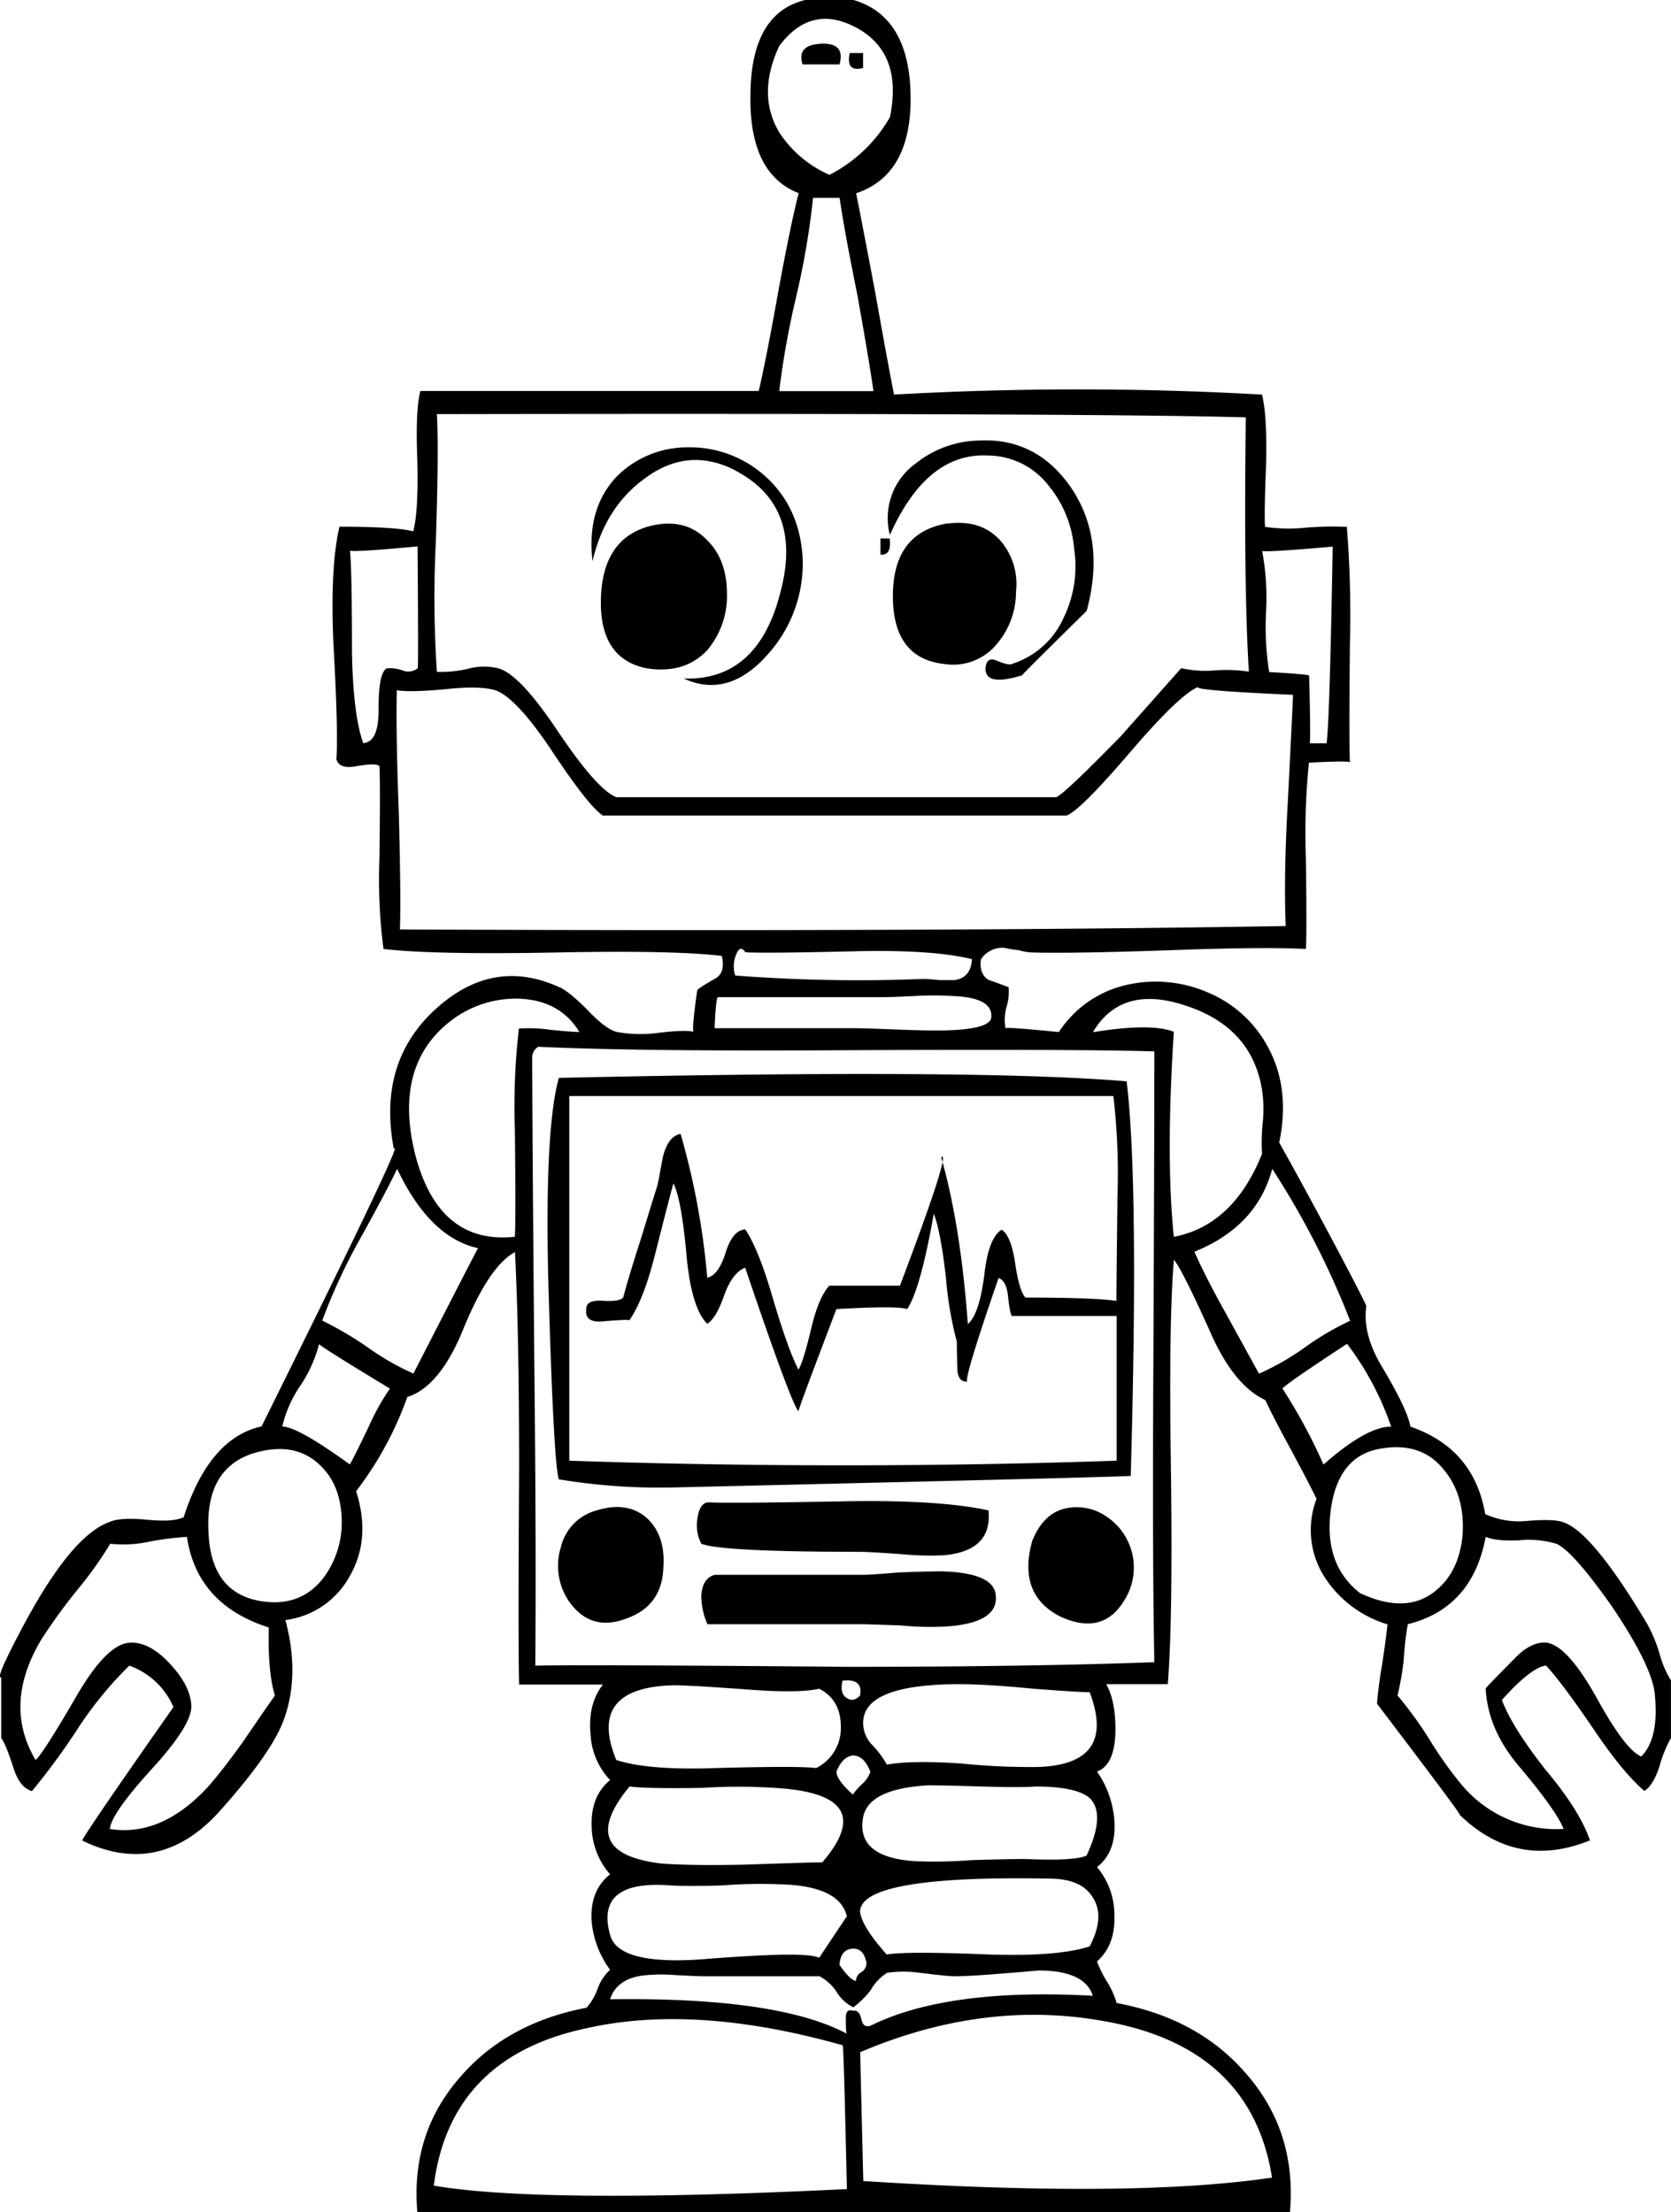 <svg id="Ebene_1" data-name="Ebene 1" xmlns="http://www.w3.org/2000/svg" viewBox="0 0 319.03 422.41"><path d="M837.83,482.75a28.2,28.2,0,0,1,2.35,5.72,18.89,18.89,0,0,0,2.15,5v11a24.32,24.32,0,0,0-2.15,5.27q-1.17,3.74-2.93,4.84-4.11-3.53-9.59-11.65-6.27-9.22-9.2-12.3-2.94.45-8.41,6.59,2,5.28,8.41,13.4,6.45,7.7,8.41,13.4-14.08,5.72-25-5,1.56,1.53-15.66-21.09.2-2.85,1-7.69c.52-3.37.85-5.85,1-7.47a21.7,21.7,0,0,1-11.55-8.34,16.65,16.65,0,0,1-2-15.6q-.78-1.76-4.89-9.44-3.13-5.72-4.89-9.45-5.69-2.64-10-11.86-5.68-12.74-7.44-14.94-1,11.2-.58,39.76.39,29-.59,41.3H734.51q1.75,3.07,1.76,8.56c0,4.54-1.18,7.25-3.52,8.13a18.52,18.52,0,0,1,3.32,9.45q.39,5.92-3.32,8.78a14.15,14.15,0,0,1,3.32,9.23q.2,5.7-3.32,8.78a20.17,20.17,0,0,0,2,4,17.35,17.35,0,0,1,1.76,3.95q15.27,2.85,24.27,13,10.17,11.21,8.81,27H603q-1.37-15.37,8.61-26.36,8.8-9.89,23.68-12.74a11,11,0,0,0,2.15-3.73,9.16,9.16,0,0,1,2.35-3.52,18.23,18.23,0,0,1-3.52-9.22q-.39-5.94,3.52-9a14.16,14.16,0,0,1-3.52-9.23q-.19-5.7,3.52-8.78a13.64,13.64,0,0,1-3.72-8.57q-.59-5.93,2.35-9.66h-16q-.21-7.69,0-41.08,0-26.14-.79-41.51-4.89,2.63-9.78,14.49-4.5,11.21-10.77,13.18a66.14,66.14,0,0,1-9.78,18q2.94,9.23-1.37,16.48a16.3,16.3,0,0,1-12.13,8.12q2.93,11-.59,19.77-2.55,6.17-11.74,16.48Q553.88,531.3,539,524.05q.78-1.75,17.42-25.48a14.4,14.4,0,0,0-8.42-7.91,71.18,71.18,0,0,0-9.59,11.64,130.11,130.11,0,0,1-9,12.31c-1.56-.44-2.74-1.91-3.52-4.4q-1.57-4.83-2.35-5.71V492.86c-.78.29.32-2.42,3.33-8.13q9.78-18.89,17.41-21.53c1.31-.58,3.59-.73,6.85-.43s5.55.29,7.24-.44q4.89-15.16,14.88-17.36Q601,389,598.5,392q-3.13-16.47,7.83-26.58T630,361.06c1.17.44,3,1.91,5.48,4.39q3.32,3.53,5.48,4.18a25.49,25.49,0,0,0,7.82.22c3.53-.44,5.87-.51,7.05-.22-.39.29-.2-2.34.59-7.91.12-.29,1.23-1,3.32-2.2,1.44-.73,1.89-2.19,1.37-4.39q-9-1.1-31.5-.66-23.29.45-33.08-.66a102.11,102.11,0,0,1-.78-17.13q.19-14.71,0-17.79c-.39-.44-1.83-.44-4.3,0q-3.33.66-3.92-1.32.39-5.06-.58-22.4-.6-14.51,1.17-22,10.75,0,14.09.88,1-3.74.78-13.4-.39-9.88.59-13.4h64.58q1.37-5.72,3.72-18.89,2.34-12.73,3.91-18.89-9.59-3.74-9.2-19.11.2-15.37,10.57-17.8h9q10.76,3.09,11,18.24T686.76,209.5q1.37,6.81,3.72,19.33Q692.82,242,694,247.94a623.34,623.34,0,0,1,70.25,0q1,3.94.79,13.18-.4,10.1-.2,12.08a31.25,31.25,0,0,0,7,.22,64.13,64.13,0,0,1,8.61-.22,211,211,0,0,1,.59,22.18q-.2,18.9,0,22.85.39-.44-7.83,0a135,135,0,0,0-.58,18.23q.2,14.28,0,17.35-7.44-.44-25.64.22-19,.66-26.61.44a9.62,9.62,0,0,1-2.55-.44,18.42,18.42,0,0,1-2.74-.44,4.9,4.9,0,0,0-4.5,2.2c-.26,1.91.26,3.22,1.57,4q-1-.45,3.72,1.31a10.18,10.18,0,0,1-.39,3.74,9.16,9.16,0,0,0-.2,4.17q-.78-.44,10.18.66a20.88,20.88,0,0,1,12.91-9,25,25,0,0,1,15.27,1.32,23.19,23.19,0,0,1,11.74,10.54q4.3,7.92,2.15,18.24,3.33,5.92,8.41,15.37,7.05,13.19,8.22,15.82-.78,5.49,3.13,11.86,4.71,7.91,5.29,11.2,12.14,4.18,14.28,16.7a15.45,15.45,0,0,0,7.83,1.31c3.52-.29,5.87-.21,7,.22Q827.27,465,837.83,482.75Zm-293.54,39.1q9.78,1.54,18.59-7.9,2.75-3.08,6.85-8.79,5.09-7.47,6.07-8.79c-.91-2.92-1.31-7.25-1.17-13Q560.92,479,559,466.06a61.16,61.16,0,0,0-7,.88,23.27,23.27,0,0,1-7.64.44,72.81,72.81,0,0,1-6.26,8.78,106.35,106.35,0,0,0-7,9.67q-7.25,12.3-1,22.84,1.37-1.1,8-12.52,5.67-9.66,10-9.88,3.72-.21,7.63,4,4.11,4.39,4.11,8.35-.19,3.74-7.63,11.86Q544.48,519,544.29,521.85Zm29-43.49c4.82.74,8.67-.66,11.54-4.17a17.61,17.61,0,0,0,3.72-11.42q-.19-6.81-4.31-10.55-4.69-4.39-12.32-2.19-9.4,2.85-8.81,14.93Q563.47,476.83,573.26,478.36Zm16.82-26.14q1-1.75,3.72-7.47a44.41,44.41,0,0,1,3.92-7q-14.49-8.78-13.51-8.56a25.55,25.55,0,0,1-3.52,7.9,23.14,23.14,0,0,0-3.52,7.91Q580.11,445,590.08,452.22Zm12.14-17.35q12.72-24.83,12.33-23.94-9.21-2-15.46-15.16-1.58,3.51-7.44,14.06a111.61,111.61,0,0,0-6.85,14.93,69.16,69.16,0,0,1,8.61,5.06A49.13,49.13,0,0,0,602.22,434.87Zm-5.09-134.65a6.82,6.82,0,0,1,3.13.44,2.87,2.87,0,0,0,2.74-.44q.19,1.53,0-23.29-14.09,1.32-12.92.66.39,3.3.4,19.33.19,12.09,2.15,17.57c2-.14,2.93-2.26,2.93-6.37C595.56,303.44,596.08,300.8,597.13,300.22Zm2.54,49.86q106.07.44,169.08-.66-.39-9.66.39-23.5,1-19.55,1-20.65-19.75-.87-18-1.54-3.52,1.32-13.11,12.52t-12.14,12.08H638.42q-2.74-1.75-10-12.74-6.66-9.88-10.57-11.2c-2-.58-5-.66-9.19-.22-4.7.44-7.9.52-9.59.22q-.2,7.91.39,23.72Q599.87,343.71,599.67,350.08ZM622.38,369a28,28,0,0,1,5.87.22c2.86.29,4.76.44,5.67.44q-3.72-6.15-11.74-6.37a20.41,20.41,0,0,0-12.72,4.17q-11.16,8.56-6.85,25.7,4.5,17.14,19,15.6.2-3.51,0-20.43A129.39,129.39,0,0,1,622.38,369ZM685,590.61q-.59-26.58-.79-27.46-28-7.9-48.72-3.3-26.24,5.49-29.36,30.1Q626.49,593.46,685,590.61ZM606.72,251.67q.39,6.6-.2,24.38a213.25,213.25,0,0,0,.2,24.83,22.32,22.32,0,0,0,6.26-.66,11.31,11.31,0,0,1,5.48,0q4.11,1.09,11.55,12.3,7.43,11,11,12.3h83.95q1.37-.44,12.33-11.64l11.54-13a20.69,20.69,0,0,0,6.26.44,29.51,29.51,0,0,1,6.66.22q-1-15.6-.59-48.55Q733.34,251.46,606.72,251.67ZM743.7,490q-.39-19.32-.19-56.45.19-41.73.19-60.19-14.09-.44-59.49-.22-39.33.23-58.12-.66a2.33,2.33,0,0,0-1.17,2.2q0,11.2.39,56.89.39,35.81.2,59.09,9.19-.21,59.49.22Q719.83,490.88,743.7,490ZM630,378.42q79.85-1.77,108.41.66,2.36,19.55.78,75.34-2.15.22-86.49,2.19a118.14,118.14,0,0,1-22.7-1.53q-1-3.07-2-37.56Q627.27,388.3,630,378.42ZM637.25,461q5.67-1.75,9.39,1.32,3.72,3.29,3.33,9.44-.19,7.47-7.05,9.89-6.85,2.63-11-3.3A12.08,12.08,0,0,1,630.4,468,9.55,9.55,0,0,1,637.25,461Zm99.21-40q0-3.3.2-20a128.83,128.83,0,0,0-.78-19.11H632v69.63q52.26,1.77,104.5,0V423.89h-20c-.26-.3-.52-1.69-.78-4.18-.26-1.75-.85-2.78-1.76-3.07q-7.05,20.43-5.87,19.77c-1.31.14-2-.74-2-2.64-.13-4.25-.13-5.78,0-4.61a68.09,68.09,0,0,1-2.15-12.3q-1-9-2.35-12.52-2.55,14.49-5.09,18.23-1.95-.66-13.5,0-7.63,20-7.24,19.55-1.57-2-10.18-27.46c-1.56.59-2.87,2.27-3.91,5-1.05,3.08-2.15,5-3.33,5.71q-2.93-2.85-3.91-12.52c-.65-7.47-1.5-12.22-2.55-14.28q-.58,2-3.52,13.62c-1.44,5.72-3.06,9.89-4.89,12.52-.13-.14-1.89-.07-5.28.22-2.22.15-3.2-.66-2.94-2.41,0-1.17,1-1.68,3.13-1.54s3.52-.07,3.92-.66q1.17-4.39,3.32-11c1.57-5.13,2.61-8.49,3.13-10.11.13-.44.33-1.39.59-2.85s.46-2.49.59-3.08q1-3.74,3.32-4.17a143.34,143.34,0,0,1,5.09,27.46c1.44-.3,2.61-1.91,3.53-4.84s2.15-4.24,3.71-4.39q2.55,3.73,5.29,13.18,2.93,9.89,4.89,13.62,1-1.75,2.54-8.35,1.36-5.49,3.33-7.69h13.5Q705,392,703,393.57q3.72,13,5.09,31.85,2.14-1.76,3.13-9.22c.52-4.84,1.63-7.76,3.33-8.79,1.17.74,2,2.78,2.54,6.15.52,3.66,1.18,5.93,2,6.81Q732.16,420.37,736.46,421Zm-72.79-158.6q-9-4.6-17.23,1.54-7.62,5.5-10,15.82-1.19-10.1,4.69-16.26a19.09,19.09,0,0,1,13.5-5.49,21.4,21.4,0,0,1,14.49,5.27q6.84,5.94,7.43,15.82a25.9,25.9,0,0,1-6.46,18.23q-7.62,8.79-16.24,4.83,14.08.45,18.4-16.25Q676.78,269.25,663.67,262.43ZM646.84,273.2q7-2,11.35,2.41,3.9,3.75,3.91,10.33a16.06,16.06,0,0,1-3.72,10.76q-4.3,4.62-11.54,3.52-9-1.75-8.81-13Q638.22,275.83,646.84,273.2Zm4.5,259.42q-14.49-1.11-11.55,9.44,1.56,5.94,18.2,4.62,19.38-1.54,21.72-.23,5.09-7.68,5.29-7.9-1.38-5.94-13.11-6.15a92.11,92.11,0,0,0-10.57.22Q654.46,532.83,651.34,532.62Zm-7.83-18.89q-10.56,12.74,6.07,14.71,5.48.43,15.85.22c8.34-.29,13.31-.44,14.87-.44q10.58-12.3-6.85-14.05A105.7,105.7,0,0,0,657.4,514Q646.45,514.16,643.51,513.73Zm36.2-18.67q-3.72.87-12.91.21-11.74-.87-14.88-.87-16.63.44-10.95,14.27,6.06,2,19,1.54,15.85-.43,19.17,0a8.47,8.47,0,0,0,4.7-7.47Q684,497.25,679.71,495.06Zm6.46,61.5c.78-.15,1.3.36,1.57,1.54s.71,1.61,1.76,1.32q14.67-7.26,42.46-5.72-1.56-4.83-10.37-4.83c-1.56.15-4.24.37-8,.66-3.53.29-6.2.44-8,.44q-1.37,0-6.65-.66a22.08,22.08,0,0,0-6.26,0,9.3,9.3,0,0,0-3.13,3.3,16.1,16.1,0,0,1-3.33,3.29,7.88,7.88,0,0,1-3.13-2.85,8.7,8.7,0,0,0-3.33-3.08H657.8c-.92,0-2.74-.08-5.48-.22a32.74,32.74,0,0,0-5.48,0q-5.69.43-7.05,4.61,32.1-.43,45.21,6.59c-.14,0-.2-1-.2-3.07C684.8,556.7,685.26,556.26,686.17,556.56Zm1.37-87.64q-26.41,0-30.33-1.54a7.62,7.62,0,0,1-.78-4.61c.25-2,.91-3.15,2-3.3q4.5.22,27.6-.22,17-.21,26,1.76.78,7.68-8.41,8.56a55.26,55.26,0,0,1-8.22-.21C691.06,469.06,688.45,468.92,687.54,468.92Zm.59,4.39q1.36,0,6.65-.44c3.39-.14,6.13-.22,8.22-.22q9.59.23,10.37,4.17,1,5.71-9.59,6.37a58.68,58.68,0,0,1-8.61-.22c-4.17-.14-6.52-.22-7-.22H658.38a13.34,13.34,0,0,1-1.17-5.49q.19-3.28,2.54-3.95ZM660.34,363c-.26.44-.46,2.41-.59,5.93h27c.91,0,3.19.08,6.85.22s6.32.22,8.41.22q10.58,0,10.57-2.64c.13-2.48-2.42-3.8-7.63-3.95a55,55,0,0,0-6.85,0q-4.89.23-6.07.22Zm48.53-7.25q-7-1.76-20.94-1.54-18.58.45-22.31.22c-.65-1-1.24-.88-1.76.44a5.87,5.87,0,0,0-.19,4,306.34,306.34,0,0,0,36,.65c.52,0,1.5.08,2.94.23h2.93Q708.68,359.3,708.87,355.79ZM672.08,181.38q-4.3,9.23,0,16.48a22,22,0,0,0,9.59,8.12,28,28,0,0,0,11.54-11q2.55-12.3-6.45-17.13Q678.15,173.25,672.08,181.38Zm6.46,29a153.12,153.12,0,0,1-3.33,19.33,162,162,0,0,0-3.13,17.57h18q-1-6.81-3.14-18.67-2.54-12.53-3.32-18.23Zm-2-25.49q-1.17-3.72,3.52-3.95c3.14-.14,4.31,1.18,3.53,3.95Zm12.92,326q-1.18-3.08-3.33-3.07c-1.31.14-2.35,1.17-3.13,3.07q0,1.54,3.13,4.39a11.61,11.61,0,0,1,1.76-2A5.53,5.53,0,0,0,689.5,510.87Zm-.79,36.24c-.39-1.75-1.3-2.56-2.73-2.41s-2.22,1.17-2.35,3.07c1.3,1.91,2.35,2.93,3.13,3.08a2,2,0,0,1,1.17-1.76A2.08,2.08,0,0,0,688.71,547.11Zm-4.5-53.59c-.39,1.61-.13,2.71.79,3.29s1.63.44,2.54-.44C687.93,494.18,686.82,493.22,684.21,493.52Zm.79,39.1q3.12.21,3.71-3.52Q691.65,538.33,685,532.62Zm3.13-347.07q-3.33.88-2.55-2.85h2.55Zm43.25,358.71q3.12-5.93.39-9.67-2.16-3.29-8.22-3.29-36-.66-36,6.37.39,2.85,5.09,8.13,3.72-.66,19.57,0Q725.31,546.24,731.38,544.26Zm34.83,44.15Q762.3,564,735.29,558.76q-23.49-4.62-47.75,5.71,0,.43.59,24.6Q739.6,592.37,766.21,588.41Zm-35.42-61.5q3.72-7.92.59-11-2.55-2.19-10.37-2.19c-1.83.14-5.23.14-10.18,0q-6.86-.22-10.37-.22-11.36.66-12.33,6.15-1.38,7.68,10.17,8.34a91,91,0,0,0,10.57-.22q7.44-.21,10.18-.21Q728.44,528,730.79,526.91Zm-38.16-17.36q4.7-.87,14.29-.22a131.35,131.35,0,0,0,14.47.66q15.27-.44,10-14.28-2,0-10.57-.65-9-.88-14.29-.88-18.19,0-18.39,7.25a6.07,6.07,0,0,0,1.56,4.17A18.39,18.39,0,0,1,692.63,509.55Zm.58-234.15c.27,2.19-.32,3.22-1.76,3.07V275.4ZM712,259.58q-11.73-.66-18.79,15.16a12.81,12.81,0,0,1,4.9-13.62,19.89,19.89,0,0,1,11.93-4.4q11-.64,17.62,8.79,6.84,9.89,3.13,23.72-12.72,12.52-12.33,12.31-7.05,2.19-7-1.32c.12-1.46.78-2,2-1.54,1.7.73,2.74.95,3.13.66a16.09,16.09,0,0,0,9.79-8.79,22.32,22.32,0,0,0,2-13.18,21.74,21.74,0,0,0-4.89-12.08A14.73,14.73,0,0,0,712,259.58Zm-7.82,13q6.45-.87,10.17,3.29a12.68,12.68,0,0,1,2.94,9.67,15.41,15.41,0,0,1-3.72,10.1,10.8,10.8,0,0,1-10,3.74q-9.8-1.09-9.79-13Q693.8,274.3,704.18,272.54Zm16.24,194.18q2.15-5.28,6.45-6.15a9.92,9.92,0,0,1,7.64,1.54,11.7,11.7,0,0,1,3.32,16.25q-4.11,6.58-12.13,2.86Q717.48,477.05,720.42,466.72Zm27-97.09q-1.56,23.94,0,39.1,11.36-2.19,16.83-15.82a40.24,40.24,0,0,1,.2-6.59,24.77,24.77,0,0,0-.2-5.71q-1.95-11.87-14.48-16-12.33-4.17-17.81,5.05Q743.12,367.88,747.42,369.63Zm16.24,65.24a49.13,49.13,0,0,0,8.81-5.05,54.28,54.28,0,0,1,8.61-5.06,159.51,159.51,0,0,0-14.87-29q-2.94,11-14.87,15.82,2.14,4.83,6.06,11.86Q762.7,433.11,763.66,434.87Zm14.09-157.94q-14.87,1.32-13.5.66a48.8,48.8,0,0,1,.79,11.64,55.22,55.22,0,0,0,.58,11.65q7.44.44,7.63.66.39,14.49,0,12.95h3.33Q777.17,310.55,777.75,276.93Zm-9.58,160.79a103,103,0,0,1,7.82,14.5q8.22-7.25,12.92-7.25a56.23,56.23,0,0,0-8.42-15.81Q769.15,436.63,768.17,437.72ZM783,476.82q8.61,4,14.09-.22,4.89-3.72,5.48-11.2.39-7.47-3.72-12.3-4.5-5.49-12.72-3.73-7.63,1.75-8.81,12.08Q776.19,471.55,783,476.82ZM836.66,508q3.52-3.51,2.54-12.3-.78-5.47-8.22-16.47-7.44-10.55-10.56-11.86a18.65,18.65,0,0,0-7-.66q-4.5.22-6.46-.66-2.53,13.62-14.87,16.69a59.64,59.64,0,0,0-.78,6.81,54,54,0,0,1-1.18,6.81,73.86,73.86,0,0,1,6.07,8.35,73.15,73.15,0,0,0,6.07,8.57,23.57,23.57,0,0,0,19.57,8.56q-1.38-3.51-8.61-12.08-5.88-7-6.27-14.71-.39.21,5.48-5.72,3.14-3.29,6.07-3.07,3.91.44,9.39,10.1Q833.54,506.71,836.66,508Z" transform="translate(-523.31 -172.59)"/></svg>